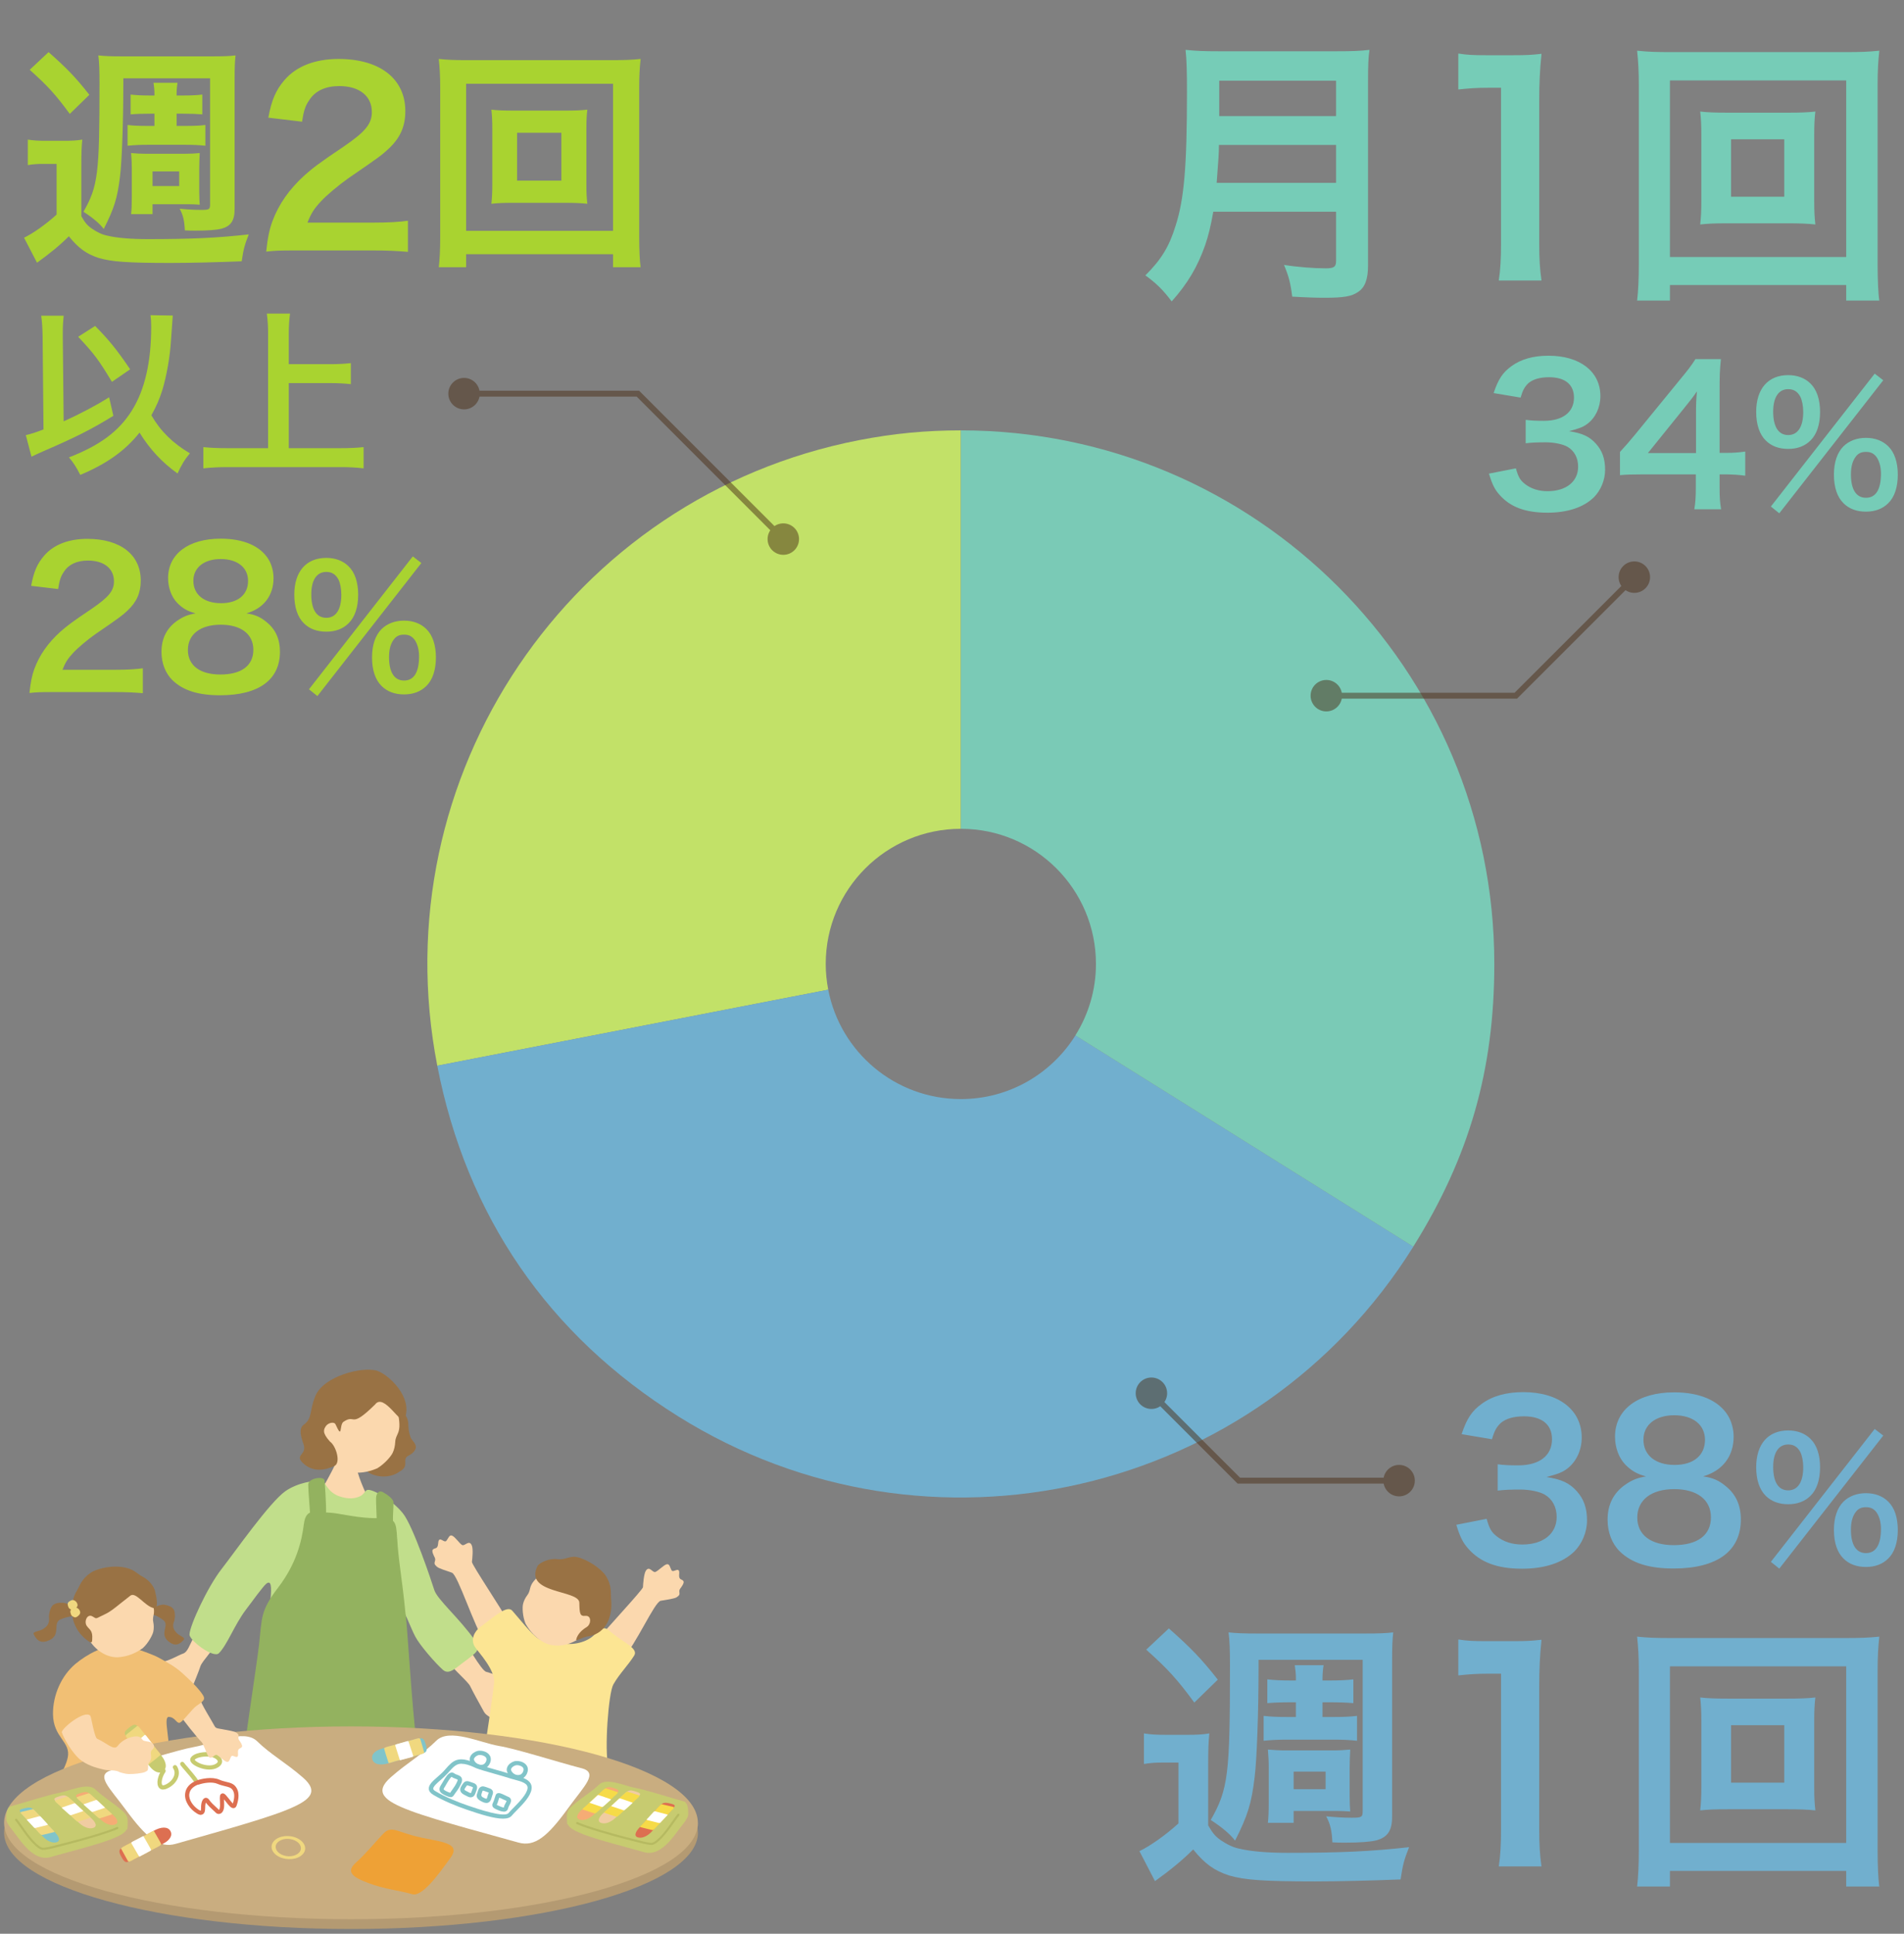 <svg width="323" height="328" viewBox="0 0 323 328" fill="none" xmlns="http://www.w3.org/2000/svg">
    <rect x="0" y="0" width="323" height="328" fill="#808080" stroke="none"/>
    <g clip-path="url(#clip0_14389_149526)">
        <path d="M140.079 163.5C140.079 150.844 150.344 140.579 163 140.579V73C156.997 73 151.622 73.521 145.738 74.657C96.688 84.2 64.639 131.699 74.181 180.762L140.505 167.869C140.233 166.448 140.079 164.992 140.079 163.5Z" fill="#C2E168"/>
        <path d="M162.998 186.421C151.834 186.421 142.54 178.441 140.504 167.869L74.18 180.762C79.14 206.276 93.016 226.462 115.061 240.243C157.446 266.727 213.28 253.834 239.765 211.449L182.439 175.623C178.39 182.1 171.215 186.421 163.01 186.421H162.998Z" fill="#71AFCE"/>
        <path d="M163.012 73V140.579C175.668 140.579 185.921 150.844 185.921 163.5C185.921 167.963 184.63 172.107 182.428 175.623L239.754 211.449C249.285 196.188 253.5 181.484 253.5 163.5C253.5 113.514 212.986 73 163.012 73Z" fill="#7ACAB6"/>
    </g>
    <path d="M226.656 35.912H205.824C205.392 38.36 205.008 39.944 204.432 41.624C203.136 45.272 201.504 48.056 198.768 51.128C197.376 49.256 196.176 48.056 194.304 46.712C196.992 44.024 198.336 41.864 199.44 38.264C200.88 33.8 201.36 28.184 201.36 15.704C201.36 12.248 201.312 10.136 201.12 8.456C202.992 8.648 204.288 8.696 206.736 8.696H226.752C229.392 8.696 230.688 8.648 232.32 8.456C232.128 9.752 232.08 11.048 232.08 13.88V44.984C232.08 47.384 231.552 48.776 230.352 49.544C229.296 50.264 227.952 50.504 224.784 50.504C223.248 50.504 221.664 50.456 219.216 50.312C218.928 48.008 218.64 46.904 217.824 44.936C220.272 45.32 222.912 45.512 224.88 45.512C226.32 45.512 226.656 45.272 226.656 44.216V35.912ZM206.4 31.016H226.656V24.584H206.784C206.784 26.072 206.688 27.128 206.4 31.016ZM206.832 19.688H226.656V13.688H206.832V19.688ZM261.504 47.576H254.256C254.544 45.704 254.64 43.832 254.64 41.336V14.888H252.336C250.56 14.888 249.168 14.984 247.392 15.176V9.08C248.88 9.32 249.936 9.368 252.192 9.368H256.608C259.056 9.368 259.776 9.32 261.504 9.128C261.216 11.96 261.12 14.168 261.12 17.048V41.336C261.12 43.88 261.216 45.608 261.504 47.576ZM293.084 19.112H303.308C305.42 19.112 306.716 19.064 307.964 18.92C307.82 20.072 307.772 21.272 307.772 22.76V34.232C307.772 35.768 307.82 36.824 307.964 38.072C306.572 37.928 305.324 37.88 303.308 37.88H293.084C290.684 37.88 289.868 37.928 288.428 38.072C288.572 36.776 288.62 35.672 288.62 34.232V22.76C288.62 21.368 288.572 20.168 288.428 18.92C289.628 19.064 290.972 19.112 293.084 19.112ZM293.66 23.624V33.368H302.684V23.624H293.66ZM318.812 50.984H313.196V48.344H283.292V50.984H277.724C277.916 49.448 278.012 47.384 278.012 44.744V14.36C278.012 12.104 277.916 10.376 277.724 8.6C279.5 8.792 280.988 8.84 283.34 8.84H313.1C315.5 8.84 316.988 8.792 318.812 8.6C318.62 10.376 318.524 11.96 318.524 14.36V44.792C318.524 47.384 318.62 49.784 318.812 50.984ZM283.292 13.64V43.592H313.196V13.64H283.292Z" fill="#76CCB7"/>
    <path d="M252.582 80.336L257.158 79.44C257.574 80.912 257.862 81.424 258.662 82.064C259.718 82.896 260.998 83.312 262.534 83.312C265.702 83.312 267.718 81.68 267.718 79.152C267.718 77.68 267.078 76.464 265.926 75.792C265.158 75.344 263.654 75.024 262.246 75.024C260.838 75.024 259.91 75.056 258.822 75.184V71.216C259.846 71.344 260.55 71.376 261.926 71.376C265.126 71.376 267.014 69.904 267.014 67.44C267.014 65.232 265.51 63.984 262.79 63.984C261.222 63.984 260.07 64.336 259.302 64.976C258.662 65.584 258.342 66.128 257.958 67.44L253.382 66.672C254.182 64.304 254.918 63.184 256.422 62.096C258.054 60.912 260.134 60.336 262.694 60.336C268.038 60.336 271.494 63.024 271.494 67.184C271.494 69.104 270.662 70.864 269.286 71.888C268.582 72.432 267.878 72.688 266.182 73.136C268.454 73.488 269.638 74.032 270.758 75.28C271.814 76.464 272.294 77.808 272.294 79.696C272.294 81.424 271.558 83.184 270.374 84.368C268.614 86.064 265.926 86.96 262.502 86.96C258.758 86.96 256.198 86 254.374 83.92C253.574 83.024 253.158 82.192 252.582 80.336ZM296.067 76.592V80.688C294.883 80.528 294.211 80.496 292.867 80.464H291.715V82.736C291.715 84.368 291.779 85.2 291.971 86.384H287.427C287.619 85.264 287.683 84.272 287.683 82.672V80.464H278.819C276.931 80.464 275.907 80.496 274.819 80.592V76.656C275.907 75.472 276.259 75.056 277.379 73.712L284.963 64.432C286.371 62.736 286.883 62.064 287.619 60.912H291.939C291.747 62.768 291.715 63.888 291.715 66.32V76.816H292.835C294.115 76.816 294.883 76.752 296.067 76.592ZM287.715 76.848V70.224C287.715 68.72 287.747 67.696 287.875 66.384C287.235 67.312 286.851 67.824 285.699 69.232L279.555 76.848H287.715ZM300.416 85.916L318.028 63.376L319.484 64.496L301.844 87.064L300.416 85.916ZM316.544 86.784C314.976 86.784 313.688 86.308 312.736 85.356C311.672 84.32 311.112 82.64 311.112 80.512C311.112 78.412 311.672 76.76 312.736 75.696C313.688 74.772 315.004 74.268 316.544 74.268C318.084 74.268 319.4 74.772 320.324 75.696C321.388 76.732 321.948 78.412 321.948 80.512C321.948 82.64 321.388 84.32 320.324 85.356C319.372 86.308 318.084 86.784 316.544 86.784ZM316.544 76.648C315.732 76.648 315.2 76.9 314.752 77.544C314.248 78.244 313.996 79.196 313.996 80.456C313.996 83.032 314.892 84.432 316.544 84.432C318.224 84.432 319.092 83.032 319.092 80.316C319.092 79.196 318.812 78.188 318.336 77.516C317.86 76.9 317.356 76.648 316.544 76.648ZM303.356 76.144C301.788 76.144 300.5 75.668 299.548 74.716C298.484 73.68 297.924 71.972 297.924 69.872C297.924 65.952 299.94 63.628 303.356 63.628C304.896 63.628 306.212 64.132 307.136 65.056C308.2 66.092 308.76 67.772 308.76 69.872C308.76 72 308.2 73.68 307.136 74.716C306.184 75.668 304.896 76.144 303.356 76.144ZM303.356 66.008C301.732 66.008 300.808 67.38 300.808 69.816C300.808 72.392 301.704 73.792 303.356 73.792C304.98 73.792 305.904 72.392 305.904 69.872C305.904 68.864 305.708 67.856 305.4 67.268C304.924 66.4 304.28 66.008 303.356 66.008Z" fill="#76CCB7"/>
    <path d="M219.84 291.232V288.736H219.024C217.392 288.736 216.096 288.784 214.992 288.88V284.848C216.192 284.992 217.488 285.04 219.024 285.04H219.84V284.608C219.84 283.888 219.744 283.024 219.648 282.448H224.544C224.448 282.832 224.352 283.984 224.352 284.656V285.04H225.6C227.136 285.04 228.432 284.992 229.584 284.848V288.88C228.48 288.784 227.232 288.736 225.6 288.736H224.352V291.232H226.176C228 291.232 229.056 291.184 230.208 291.04V295.264C228.864 295.12 227.76 295.072 226.176 295.072H218.448C216.96 295.072 215.76 295.12 214.368 295.264V291.04C215.52 291.184 216.624 291.232 218.448 291.232H219.84ZM231.168 281.536H213.504C213.504 282.208 213.504 282.64 213.504 283.024C213.504 290.32 213.216 298.528 212.832 301.504C212.304 305.872 211.68 307.936 209.52 312.208C208.8 311.2 207.216 309.856 205.392 308.704C208.368 303.472 208.656 300.976 208.656 282.592C208.656 279.904 208.608 278.272 208.416 276.88C209.856 277.024 210.768 277.072 213.504 277.072H231.36C234.24 277.072 235.008 277.024 236.352 276.88C236.208 278.176 236.16 279.136 236.16 281.968V308.128C236.16 310.528 235.392 311.632 233.472 312.16C232.464 312.4 230.784 312.544 228.192 312.544C227.52 312.544 227.088 312.544 226.032 312.496C225.936 310.528 225.696 309.424 224.976 308.08C226.416 308.224 227.856 308.32 229.296 308.32C231.024 308.32 231.168 308.224 231.168 307.12V281.536ZM219.456 309.184H215.088C215.184 308.272 215.232 307.36 215.232 305.632V299.872C215.232 298.72 215.184 297.808 215.088 296.752C216.192 296.848 217.008 296.896 218.064 296.896H226.08C227.232 296.896 228.096 296.848 229.056 296.752C229.008 297.952 228.96 298.624 228.96 299.776V304.72C228.96 305.92 229.008 306.544 229.056 307.264C228.432 307.216 227.664 307.168 226.848 307.168H219.456V309.184ZM219.456 300.496V303.472H224.88V300.496H219.456ZM194.448 279.808L198.288 276.208C201.936 279.424 203.808 281.344 206.592 284.896L202.608 288.784C199.68 284.8 198.096 283.072 194.448 279.808ZM194.064 299.2V294.016C195.312 294.208 196.08 294.256 197.904 294.256H201.504C202.944 294.256 204.048 294.208 205.152 294.016C205.008 295.504 204.96 296.656 204.96 299.248V309.616C205.68 310.864 206.112 311.44 207.072 312.112C208.128 312.832 209.184 313.36 210.192 313.552C212.16 314.032 214.992 314.272 218.448 314.272C227.328 314.272 232.608 314.032 239.04 313.312C238.176 315.52 237.984 316.24 237.6 318.784C232.896 318.976 227.04 319.12 223.104 319.12C214.368 319.12 211.152 318.88 208.512 318.112C206.016 317.296 204.384 316.144 202.416 313.696C200.544 315.568 198.528 317.2 195.936 319.072L193.296 313.984C195.024 313.168 197.712 311.296 199.92 309.28V298.96H197.328C195.984 298.96 195.264 299.008 194.064 299.2ZM261.504 316.576H254.256C254.544 314.704 254.64 312.832 254.64 310.336V283.888H252.336C250.56 283.888 249.168 283.984 247.392 284.176V278.08C248.88 278.32 249.936 278.368 252.192 278.368H256.608C259.056 278.368 259.776 278.32 261.504 278.128C261.216 280.96 261.12 283.168 261.12 286.048V310.336C261.12 312.88 261.216 314.608 261.504 316.576ZM293.084 288.112H303.308C305.42 288.112 306.716 288.064 307.964 287.92C307.82 289.072 307.772 290.272 307.772 291.76V303.232C307.772 304.768 307.82 305.824 307.964 307.072C306.572 306.928 305.324 306.88 303.308 306.88H293.084C290.684 306.88 289.868 306.928 288.428 307.072C288.572 305.776 288.62 304.672 288.62 303.232V291.76C288.62 290.368 288.572 289.168 288.428 287.92C289.628 288.064 290.972 288.112 293.084 288.112ZM293.66 292.624V302.368H302.684V292.624H293.66ZM318.812 319.984H313.196V317.344H283.292V319.984H277.724C277.916 318.448 278.012 316.384 278.012 313.744V283.36C278.012 281.104 277.916 279.376 277.724 277.6C279.5 277.792 280.988 277.84 283.34 277.84H313.1C315.5 277.84 316.988 277.792 318.812 277.6C318.62 279.376 318.524 280.96 318.524 283.36V313.792C318.524 316.384 318.62 318.784 318.812 319.984ZM283.292 282.64V312.592H313.196V282.64H283.292Z" fill="#71AFCE"/>
    <path d="M247.05 258.628L252.198 257.62C252.666 259.276 252.99 259.852 253.89 260.572C255.078 261.508 256.518 261.976 258.246 261.976C261.81 261.976 264.078 260.14 264.078 257.296C264.078 255.64 263.358 254.272 262.062 253.516C261.198 253.012 259.506 252.652 257.922 252.652C256.338 252.652 255.294 252.688 254.07 252.832V248.368C255.222 248.512 256.014 248.548 257.562 248.548C261.162 248.548 263.286 246.892 263.286 244.12C263.286 241.636 261.594 240.232 258.534 240.232C256.77 240.232 255.474 240.628 254.61 241.348C253.89 242.032 253.53 242.644 253.098 244.12L247.95 243.256C248.85 240.592 249.678 239.332 251.37 238.108C253.206 236.776 255.546 236.128 258.426 236.128C264.438 236.128 268.326 239.152 268.326 243.832C268.326 245.992 267.39 247.972 265.842 249.124C265.05 249.736 264.258 250.024 262.35 250.528C264.906 250.924 266.238 251.536 267.498 252.94C268.686 254.272 269.226 255.784 269.226 257.908C269.226 259.852 268.398 261.832 267.066 263.164C265.086 265.072 262.062 266.08 258.21 266.08C253.998 266.08 251.118 265 249.066 262.66C248.166 261.652 247.698 260.716 247.05 258.628ZM279.231 250.42C277.719 250.024 276.783 249.484 275.739 248.44C274.623 247.288 273.975 245.524 273.975 243.688C273.975 239.08 277.863 236.164 284.019 236.164C288.375 236.164 291.579 237.568 293.127 240.088C293.739 241.096 294.099 242.392 294.099 243.688C294.099 247.036 292.191 249.484 288.915 250.42C290.535 250.636 291.615 251.104 292.803 252.112C294.495 253.48 295.323 255.352 295.323 257.728C295.323 263.092 291.291 266.044 283.911 266.044C279.735 266.044 276.855 265.144 274.803 263.164C273.471 261.868 272.715 259.924 272.715 257.764C272.715 255.244 273.687 253.264 275.667 251.86C276.855 251.032 277.755 250.672 279.231 250.42ZM284.019 240.052C280.851 240.052 278.799 241.672 278.799 244.192C278.799 246.82 280.815 248.476 284.091 248.476C287.295 248.476 289.239 246.856 289.239 244.228C289.239 241.672 287.223 240.052 284.019 240.052ZM283.947 262.084C287.979 262.084 290.247 260.392 290.247 257.368C290.247 254.38 287.907 252.58 284.019 252.58C280.131 252.58 277.755 254.416 277.755 257.404C277.755 260.356 280.059 262.084 283.947 262.084ZM300.416 264.916L318.028 242.376L319.484 243.496L301.844 266.064L300.416 264.916ZM316.544 265.784C314.976 265.784 313.688 265.308 312.736 264.356C311.672 263.32 311.112 261.64 311.112 259.512C311.112 257.412 311.672 255.76 312.736 254.696C313.688 253.772 315.004 253.268 316.544 253.268C318.084 253.268 319.4 253.772 320.324 254.696C321.388 255.732 321.948 257.412 321.948 259.512C321.948 261.64 321.388 263.32 320.324 264.356C319.372 265.308 318.084 265.784 316.544 265.784ZM316.544 255.648C315.732 255.648 315.2 255.9 314.752 256.544C314.248 257.244 313.996 258.196 313.996 259.456C313.996 262.032 314.892 263.432 316.544 263.432C318.224 263.432 319.092 262.032 319.092 259.316C319.092 258.196 318.812 257.188 318.336 256.516C317.86 255.9 317.356 255.648 316.544 255.648ZM303.356 255.144C301.788 255.144 300.5 254.668 299.548 253.716C298.484 252.68 297.924 250.972 297.924 248.872C297.924 244.952 299.94 242.628 303.356 242.628C304.896 242.628 306.212 243.132 307.136 244.056C308.2 245.092 308.76 246.772 308.76 248.872C308.76 251 308.2 252.68 307.136 253.716C306.184 254.668 304.896 255.144 303.356 255.144ZM303.356 245.008C301.732 245.008 300.808 246.38 300.808 248.816C300.808 251.392 301.704 252.792 303.356 252.792C304.98 252.792 305.904 251.392 305.904 248.872C305.904 247.864 305.708 246.856 305.4 246.268C304.924 245.4 304.28 245.008 303.356 245.008Z" fill="#71AFCE"/>
    <path d="M26.2 21.36V19.28H25.52C24.16 19.28 23.08 19.32 22.16 19.4V16.04C23.16 16.16 24.24 16.2 25.52 16.2H26.2V15.84C26.2 15.24 26.12 14.52 26.04 14.04H30.12C30.04 14.36 29.96 15.32 29.96 15.88V16.2H31C32.28 16.2 33.36 16.16 34.32 16.04V19.4C33.4 19.32 32.36 19.28 31 19.28H29.96V21.36H31.48C33 21.36 33.88 21.32 34.84 21.2V24.72C33.72 24.6 32.8 24.56 31.48 24.56H25.04C23.8 24.56 22.8 24.6 21.64 24.72V21.2C22.6 21.32 23.52 21.36 25.04 21.36H26.2ZM35.64 13.28H20.92C20.92 13.84 20.92 14.2 20.92 14.52C20.92 20.6 20.68 27.44 20.36 29.92C19.92 33.56 19.4 35.28 17.6 38.84C17 38 15.68 36.88 14.16 35.92C16.64 31.56 16.88 29.48 16.88 14.16C16.88 11.92 16.84 10.56 16.68 9.4C17.88 9.52 18.64 9.56 20.92 9.56H35.8C38.2 9.56 38.84 9.52 39.96 9.4C39.84 10.48 39.8 11.28 39.8 13.64V35.44C39.8 37.44 39.16 38.36 37.56 38.8C36.72 39 35.32 39.12 33.16 39.12C32.6 39.12 32.24 39.12 31.36 39.08C31.28 37.44 31.08 36.52 30.48 35.4C31.68 35.52 32.88 35.6 34.08 35.6C35.52 35.6 35.64 35.52 35.64 34.6V13.28ZM25.88 36.32H22.24C22.32 35.56 22.36 34.8 22.36 33.36V28.56C22.36 27.6 22.32 26.84 22.24 25.96C23.16 26.04 23.84 26.08 24.72 26.08H31.4C32.36 26.08 33.08 26.04 33.88 25.96C33.84 26.96 33.8 27.52 33.8 28.48V32.6C33.8 33.6 33.84 34.12 33.88 34.72C33.36 34.68 32.72 34.64 32.04 34.64H25.88V36.32ZM25.88 29.08V31.56H30.4V29.08H25.88ZM5.04 11.84L8.24 8.84C11.28 11.52 12.84 13.12 15.16 16.08L11.84 19.32C9.4 16 8.08 14.56 5.04 11.84ZM4.72 28V23.68C5.76 23.84 6.4 23.88 7.92 23.88H10.92C12.12 23.88 13.04 23.84 13.96 23.68C13.84 24.92 13.8 25.88 13.8 28.04V36.68C14.4 37.72 14.76 38.2 15.56 38.76C16.44 39.36 17.32 39.8 18.16 39.96C19.8 40.36 22.16 40.56 25.04 40.56C32.44 40.56 36.84 40.36 42.2 39.76C41.48 41.6 41.32 42.2 41 44.32C37.08 44.48 32.2 44.6 28.92 44.6C21.64 44.6 18.96 44.4 16.76 43.76C14.68 43.08 13.32 42.12 11.68 40.08C10.12 41.64 8.44 43 6.28 44.56L4.08 40.32C5.52 39.64 7.76 38.08 9.6 36.4V27.8H7.44C6.32 27.8 5.72 27.84 4.72 28ZM63.16 42.48H50.32C47.2 42.48 46.56 42.52 45.16 42.68C45.4 40.4 45.68 39 46.2 37.56C47.28 34.64 49.08 32.08 51.68 29.72C53.08 28.48 54.28 27.56 58.28 24.88C61.96 22.36 63.08 21.04 63.08 19C63.08 16.28 60.96 14.6 57.56 14.6C55.24 14.6 53.48 15.4 52.48 16.96C51.8 17.92 51.52 18.8 51.24 20.64L45.52 19.96C46.08 16.92 46.8 15.28 48.28 13.56C50.28 11.24 53.44 10 57.44 10C64.44 10 68.76 13.36 68.76 18.84C68.76 21.48 67.88 23.4 65.92 25.24C64.8 26.28 64.4 26.6 59.2 30.16C57.44 31.4 55.44 33.08 54.44 34.16C53.24 35.44 52.76 36.24 52.16 37.76H63.36C65.88 37.76 67.88 37.64 69.2 37.44V42.72C67.32 42.56 65.72 42.48 63.16 42.48ZM87.237 18.76H95.757C97.517 18.76 98.597 18.72 99.637 18.6C99.517 19.56 99.477 20.56 99.477 21.8V31.36C99.477 32.64 99.517 33.52 99.637 34.56C98.477 34.44 97.437 34.4 95.757 34.4H87.237C85.237 34.4 84.557 34.44 83.357 34.56C83.477 33.48 83.517 32.56 83.517 31.36V21.8C83.517 20.64 83.477 19.64 83.357 18.6C84.357 18.72 85.477 18.76 87.237 18.76ZM87.717 22.52V30.64H95.237V22.52H87.717ZM108.677 45.32H103.997V43.12H79.077V45.32H74.437C74.597 44.04 74.677 42.32 74.677 40.12V14.8C74.677 12.92 74.597 11.48 74.437 10C75.917 10.16 77.157 10.2 79.117 10.2H103.917C105.917 10.2 107.157 10.16 108.677 10C108.517 11.48 108.437 12.8 108.437 14.8V40.16C108.437 42.32 108.517 44.32 108.677 45.32ZM79.077 14.2V39.16H103.997V14.2H79.077ZM25.53 53.46L29.31 53.52C29.28 53.85 29.28 53.85 29.01 57.69C28.86 60.39 28.26 63.75 27.57 66.06C27.09 67.62 26.52 68.94 25.68 70.44C27.21 73.11 29.31 75.18 32.22 76.89C31.35 77.91 30.75 78.9 30.12 80.31C27.48 78.42 25.44 76.23 23.67 73.38C21.24 76.44 18.12 78.66 13.62 80.55C12.93 79.2 12.42 78.42 11.7 77.58C16.98 75.54 20.22 73.11 22.41 69.57C24.57 66.09 25.65 61.38 25.65 55.44C25.65 54.48 25.62 54.15 25.53 53.46ZM7.38 72.84L7.23 57.12C7.2 55.53 7.14 54.63 6.99 53.55H10.8C10.71 54.39 10.65 55.29 10.65 56.49V57.15L10.8 71.46C13.56 70.23 16.5 68.67 18.51 67.38L19.23 70.53C15.51 72.81 12.99 74.1 7.44 76.5C6.3 77.01 6.09 77.1 5.34 77.46L4.38 73.8C5.43 73.56 5.94 73.38 7.38 72.84ZM13.26 57.12L16.14 55.29C18.51 57.69 19.86 59.37 22.08 62.64L18.99 64.77C16.71 60.99 15.99 60.03 13.26 57.12ZM48.99 64.98V76.02H57.63C59.22 76.02 60.57 75.96 61.68 75.84V79.44C60.42 79.29 59.19 79.23 57.69 79.23H38.64C37.23 79.23 35.85 79.29 34.5 79.44V75.84C35.67 75.96 36.93 76.02 38.64 76.02H45.48V56.64C45.48 55.32 45.42 54.42 45.27 53.19H49.2C49.05 54.3 48.99 55.29 48.99 56.64V61.77H56.04C57.36 61.77 58.44 61.71 59.52 61.59V65.16C58.44 65.04 57.3 64.98 56.04 64.98H48.99Z" fill="#A9D330"/>
    <path d="M19.398 117.384H9.126C6.63 117.384 6.118 117.416 4.998 117.544C5.19 115.72 5.414 114.6 5.83 113.448C6.694 111.112 8.134 109.064 10.213 107.176C11.334 106.184 12.293 105.448 15.493 103.304C18.438 101.288 19.334 100.232 19.334 98.6C19.334 96.424 17.637 95.08 14.918 95.08C13.062 95.08 11.653 95.72 10.854 96.968C10.309 97.736 10.085 98.44 9.862 99.912L5.286 99.368C5.734 96.936 6.31 95.624 7.494 94.248C9.094 92.392 11.621 91.4 14.822 91.4C20.422 91.4 23.878 94.088 23.878 98.472C23.878 100.584 23.174 102.12 21.605 103.592C20.709 104.424 20.39 104.68 16.23 107.528C14.822 108.52 13.222 109.864 12.421 110.728C11.461 111.752 11.078 112.392 10.598 113.608H19.558C21.573 113.608 23.174 113.512 24.23 113.352V117.576C22.726 117.448 21.445 117.384 19.398 117.384ZM33.187 104.04C31.843 103.688 31.011 103.208 30.083 102.28C29.091 101.256 28.515 99.688 28.515 98.056C28.515 93.96 31.971 91.368 37.443 91.368C41.315 91.368 44.163 92.616 45.539 94.856C46.083 95.752 46.403 96.904 46.403 98.056C46.403 101.032 44.707 103.208 41.795 104.04C43.235 104.232 44.195 104.648 45.251 105.544C46.755 106.76 47.491 108.424 47.491 110.536C47.491 115.304 43.907 117.928 37.347 117.928C33.635 117.928 31.075 117.128 29.251 115.368C28.067 114.216 27.395 112.488 27.395 110.568C27.395 108.328 28.259 106.568 30.019 105.32C31.075 104.584 31.875 104.264 33.187 104.04ZM37.443 94.824C34.627 94.824 32.803 96.264 32.803 98.504C32.803 100.84 34.595 102.312 37.507 102.312C40.355 102.312 42.083 100.872 42.083 98.536C42.083 96.264 40.291 94.824 37.443 94.824ZM37.379 114.408C40.963 114.408 42.979 112.904 42.979 110.216C42.979 107.56 40.899 105.96 37.443 105.96C33.987 105.96 31.875 107.592 31.875 110.248C31.875 112.872 33.923 114.408 37.379 114.408ZM52.416 116.916L70.028 94.376L71.484 95.496L53.844 118.064L52.416 116.916ZM68.544 117.784C66.976 117.784 65.688 117.308 64.736 116.356C63.672 115.32 63.112 113.64 63.112 111.512C63.112 109.412 63.672 107.76 64.736 106.696C65.688 105.772 67.004 105.268 68.544 105.268C70.084 105.268 71.4 105.772 72.324 106.696C73.388 107.732 73.948 109.412 73.948 111.512C73.948 113.64 73.388 115.32 72.324 116.356C71.372 117.308 70.084 117.784 68.544 117.784ZM68.544 107.648C67.732 107.648 67.2 107.9 66.752 108.544C66.248 109.244 65.996 110.196 65.996 111.456C65.996 114.032 66.892 115.432 68.544 115.432C70.224 115.432 71.092 114.032 71.092 111.316C71.092 110.196 70.812 109.188 70.336 108.516C69.86 107.9 69.356 107.648 68.544 107.648ZM55.356 107.144C53.788 107.144 52.5 106.668 51.548 105.716C50.484 104.68 49.924 102.972 49.924 100.872C49.924 96.952 51.94 94.628 55.356 94.628C56.896 94.628 58.212 95.132 59.136 96.056C60.2 97.092 60.76 98.772 60.76 100.872C60.76 103 60.2 104.68 59.136 105.716C58.184 106.668 56.896 107.144 55.356 107.144ZM55.356 97.008C53.732 97.008 52.808 98.38 52.808 100.816C52.808 103.392 53.704 104.792 55.356 104.792C56.98 104.792 57.904 103.392 57.904 100.872C57.904 99.864 57.708 98.856 57.4 98.268C56.924 97.4 56.28 97.008 55.356 97.008Z" fill="#A9D330"/>
    <path opacity="0.5" d="M227.668 118C227.668 116.527 226.474 115.333 225.002 115.333C223.529 115.333 222.335 116.527 222.335 118C222.335 119.473 223.529 120.667 225.002 120.667C226.474 120.667 227.668 119.473 227.668 118ZM257.148 118L257.148 118.5L257.355 118.5L257.501 118.354L257.148 118ZM279.921 97.894C279.921 96.421 278.727 95.227 277.254 95.227C275.781 95.227 274.587 96.421 274.587 97.894C274.587 99.367 275.781 100.56 277.254 100.56C278.727 100.56 279.921 99.367 279.921 97.894ZM225.002 118L225.002 118.5L257.148 118.5L257.148 118L257.148 117.5L225.002 117.5L225.002 118ZM257.148 118L257.501 118.354L277.607 98.247L277.254 97.894L276.9 97.54L256.794 117.646L257.148 118Z" fill="#4B2F16"/>
    <path opacity="0.5" d="M81.39 66.77C81.39 68.243 80.197 69.437 78.724 69.437C77.251 69.437 76.057 68.243 76.057 66.77C76.057 65.297 77.251 64.103 78.724 64.103C80.197 64.103 81.39 65.297 81.39 66.77ZM108.214 66.77L108.214 66.27L108.421 66.27L108.567 66.416L108.214 66.77ZM135.549 91.44C135.549 92.913 134.356 94.107 132.883 94.107C131.41 94.107 130.216 92.913 130.216 91.44C130.216 89.967 131.41 88.773 132.883 88.773C134.356 88.773 135.549 89.967 135.549 91.44ZM78.724 66.77L78.724 66.27L108.214 66.27L108.214 66.77L108.214 67.27L78.724 67.27L78.724 66.77ZM108.214 66.77L108.567 66.416L133.236 91.087L132.883 91.44L132.529 91.794L107.86 67.124L108.214 66.77Z" fill="#4B2F16"/>
    <path opacity="0.5" d="M240.014 251.141C240.014 252.614 238.82 253.808 237.348 253.808C235.875 253.808 234.681 252.614 234.681 251.141C234.681 249.668 235.875 248.475 237.348 248.475C238.82 248.475 240.014 249.668 240.014 251.141ZM210.154 251.141V251.641H209.947L209.801 251.495L210.154 251.141ZM197.996 236.316C197.996 237.789 196.802 238.983 195.329 238.983C193.856 238.983 192.662 237.789 192.662 236.316C192.662 234.843 193.856 233.649 195.329 233.649C196.802 233.649 197.996 234.843 197.996 236.316ZM237.348 251.141V251.641H210.154V251.141V250.641H237.348V251.141ZM210.154 251.141L209.801 251.495L194.975 236.669L195.329 236.316L195.682 235.962L210.508 250.788L210.154 251.141Z" fill="#4B2F16"/>
    <path d="M77.913 277.023C78.936 278.456 81.665 283.413 82.493 283.574C83.305 283.751 85.059 284.604 86.505 284.572C87.707 284.282 88.064 284.684 87.691 285.28C87.317 285.875 86.781 286.02 85.774 286.149C84.767 286.278 85.4 286.841 85.888 287.115C86.375 287.388 87.041 287.791 87.918 288.611C88.811 289.416 88.6 289.561 87.869 290.092C87.447 290.398 88.097 291.364 86.391 291.315C85.368 291.299 85.839 292.635 85.059 292.265C83.305 291.412 82.428 290.945 82.12 290.382C81.356 289.014 80.17 286.857 79.781 286.036C79.407 285.215 77.036 283.332 75.558 281.304C74.08 279.26 76.889 275.591 77.913 277.039V277.023Z" fill="#FBD8AE"/>
    <path d="M32.937 277.583C32.092 279.129 31.848 280.207 31.052 280.48C30.256 280.738 28.632 281.8 27.17 281.929C25.952 281.784 25.644 282.219 26.082 282.766C26.521 283.329 27.073 283.394 28.08 283.41C29.087 283.41 28.535 284.053 28.08 284.375C27.625 284.697 27.024 285.18 26.228 286.097C25.433 286.999 25.676 287.111 26.456 287.562C26.911 287.82 26.375 288.85 28.064 288.608C29.071 288.463 28.762 289.864 29.493 289.397C31.15 288.335 31.962 287.787 32.206 287.192C32.806 285.743 33.732 283.474 34.008 282.605C34.285 281.752 36.412 279.611 37.647 277.406C38.881 275.218 33.749 276.038 32.92 277.583H32.937Z" fill="#FBD8AE"/>
    <path d="M67.73 249.631C66.201 250.78 63.712 250.627 62.387 249.659C59.572 247.59 63.891 246.318 64.635 245.057C65.178 244.136 65.718 242.317 66.301 241.705C66.884 241.093 67.263 237.103 69.019 240.461C69.48 241.343 69.042 242.18 69.669 243.837C69.863 244.352 70.865 245.003 70.448 245.848C69.948 246.867 69.007 246.784 68.802 247.414C68.596 248.045 69.203 248.881 67.73 249.631Z" fill="#997244"/>
    <path d="M61.881 233.707C66.153 234.656 67.42 239.163 67.598 240.128C68.15 243.299 67.111 243.106 67.046 244.603C67.013 245.247 66.867 245.906 66.608 246.438C66.331 247.017 65.259 248.288 64.009 249.045C62.482 249.705 60.907 249.962 59.315 249.689C57.723 249.415 55.985 248.079 55.108 245.778C53.256 240.981 58.145 232.854 61.897 233.707H61.881Z" fill="#FBD8AE"/>
    <path d="M56.915 248.231C56.672 249.035 53.293 255.103 52.871 255.28C54.203 257.228 60.57 256.89 62.974 255.071C62.795 254.846 61.333 251.981 60.7 249.792C60.57 249.341 59.839 247.152 59.79 246.814C59.595 246.814 57.598 246.492 57.451 246.476C57.435 246.702 57.094 247.651 56.915 248.231Z" fill="#FBD8AE"/>
    <path d="M44.586 289.945C45.057 292.536 55.794 292.713 59.919 291.908C64.353 291.039 69.08 291.329 68.901 288.625C68.755 286.259 68.609 281.205 68.349 279.837C67.829 277.037 67.033 273.11 67.748 272.707C68.397 272.353 69.551 275.91 70.444 277.584C71.24 279.097 73.904 282.155 75.154 283.249C76.275 284.215 77.493 282.702 79.296 281.463C80.612 280.352 81.765 279.934 80.514 278.163C77.899 274.446 74.196 271.323 73.676 269.698C73.303 268.507 70.103 258.834 68.332 256.661C66.562 254.488 63.72 252.831 62.534 252.702C61.917 252.637 61.917 253.394 61.056 253.796C60.26 254.166 59.172 254.36 57.515 253.78C55.647 253.136 55.014 251.285 54.884 251.269C53.406 250.947 50.401 251.543 48.436 252.911C45.739 254.794 39.811 263.292 37.57 266.157C35.231 269.15 32.21 275.653 32.145 277.23C32.112 278.228 36.205 281.334 37.131 280.417C38.528 279.033 39.73 275.701 41.646 273.126C42.962 271.355 44.619 269.118 45.106 268.684C46.974 267.026 45.301 274.108 45.203 277.97C45.139 280.803 44.164 287.466 44.602 289.945H44.586Z" fill="#C1DE8B"/>
    <path d="M67.386 260.989C67.565 264.562 68.247 267.974 68.766 273.462C69.091 275.377 69.855 289.476 70.699 295.866C70.683 300.372 72.372 310.898 72.665 314.359C72.957 317.803 72.226 319.621 66.476 319.686C60.727 319.766 42.308 319.557 37.386 317.529C34.674 316.419 40.148 308.178 40.765 301.982C41.187 297.636 43.575 282.234 43.948 278.934C44.468 274.363 44.127 273.269 47.197 269.261C50.267 265.254 51.192 261.423 51.55 258.51C51.907 255.613 53.677 256.514 55.935 256.579C57.543 256.627 60.824 257.641 64.722 257.496C66.98 257.609 67.224 257.979 67.37 260.957L67.386 260.989Z" fill="#93B25F"/>
    <path d="M65.033 253.119C64.091 252.652 63.831 253.505 63.798 254.101C63.766 254.696 63.896 256.74 63.912 257.883C63.928 259.01 64.383 258.962 65.374 259.026C66.364 259.074 66.673 259.09 66.657 258.189C66.641 256.596 66.754 256.016 66.754 254.825C66.754 254.262 65.633 253.441 65.033 253.151V253.119Z" fill="#93B25F"/>
    <path d="M55.294 256.921C55.229 258.659 54.596 258.45 54.059 258.482C53.052 258.547 52.728 258.82 52.663 257.549C52.598 256.293 52.289 252.93 52.289 251.803C52.289 250.676 55.066 250.306 55.066 251.159C55.066 251.352 55.375 254.893 55.31 256.905L55.294 256.921Z" fill="#93B25F"/>
    <path d="M63.606 238.257C65.137 236.088 68.103 242.026 68.653 240.639C70.109 236.939 65.842 233.138 64.044 232.534C61.542 231.684 54.864 233.419 53.493 236.797C52.402 239.488 53.062 240.524 51.518 241.666C50.633 242.319 51.055 243.699 51.494 244.97C52.121 246.792 49.965 246.704 51.324 248.086C53.012 249.809 55.196 249.371 56.717 248.661C57.889 248.112 56.994 245.217 55.983 244.522C54.59 242.991 54.921 242.444 55.279 241.897C55.637 241.349 56.681 241.062 56.929 241.611C58.163 244.333 57.504 241.667 58.285 241.151C60.41 239.737 59.291 242.492 63.602 238.251L63.606 238.257Z" fill="#997244"/>
    <path d="M11.49 298.121C12.059 295.401 9.038 294.79 8.989 290.75C8.956 287.515 10.418 284.216 12.822 282.204C14.739 280.61 17.873 278.856 20.651 279.065C21.836 279.162 25.621 280.466 26.936 281.174C29.893 282.767 32.166 284.312 32.719 286.678C33.19 288.69 29.795 290.959 28.61 291.201C27.667 291.394 28.902 294.79 28.772 299.473C28.723 301.389 29.86 303.256 27.976 302.998C19.79 301.871 15.307 303.771 11.766 302.644C9.021 301.775 10.987 300.584 11.49 298.105V298.121Z" fill="#F1BF74"/>
    <path d="M25.047 273.544C25.437 273.27 26.103 272.642 26.557 272.465C27.012 272.288 27.5 272.095 28.019 272.208C28.831 272.385 29.189 272.594 29.465 272.996C29.708 273.351 29.773 274.525 29.465 275.185C29.172 276.103 29.643 276.618 29.968 276.972C30.423 277.471 31.479 277.744 31.186 278.115C30.309 279.177 29.546 279.064 28.88 278.63C26.72 277.245 28.945 275.684 27.662 274.767C26.379 273.849 26.168 273.994 25.047 273.528V273.544Z" fill="#997244"/>
    <path d="M15.46 278.647C16.759 280.417 18.627 281.206 20.121 281.093C21.632 280.981 22.996 280.433 24.23 279.548C25.205 278.647 25.871 277.327 26.001 276.78C26.114 276.265 26.114 275.669 26.001 275.122C25.741 273.819 26.715 273.77 25.514 271.179C25.156 270.39 23.012 266.817 18.935 266.898C15.362 266.978 12.731 274.945 15.443 278.647H15.46Z" fill="#FBD8AE"/>
    <path d="M26.328 269.94C26.133 269.151 25.386 268.056 24.184 267.429C23.08 266.849 22.755 266.093 20.741 265.803C18.386 265.481 16.144 266.238 15.381 266.769C13.724 267.912 13.562 268.99 12.977 269.923C11.921 271.613 11.353 275.83 15.04 278.405C15.624 278.808 15.624 278.405 15.641 278.116C15.771 276.49 15.17 276.458 14.699 275.75C14.228 275.025 14.796 273.625 15.722 274.188C16.485 274.655 16.128 274.575 17.768 273.818C18.954 273.287 20.058 272.225 22.121 270.648C23.047 269.94 24.574 272.45 26.068 272.756C26.815 272.917 26.718 271.549 26.312 269.94H26.328Z" fill="#997244"/>
    <path d="M13.427 274.061C13.086 273.658 12.567 272.822 12.144 272.516C11.722 272.21 11.267 271.872 10.682 271.856C9.789 271.824 9.351 271.952 8.945 272.29C8.587 272.596 8.197 273.803 8.327 274.576C8.376 275.622 7.726 276.04 7.304 276.314C6.687 276.716 5.501 276.716 5.712 277.183C6.346 278.535 7.174 278.632 7.986 278.358C10.634 277.489 8.733 275.252 10.341 274.64C11.949 274.029 12.112 274.238 13.444 274.045L13.427 274.061Z" fill="#997244"/>
    <path d="M12.917 271.677C13.095 271.918 13.306 272.288 12.998 272.642C12.673 273.012 12.381 273.141 12.137 273.045C11.666 272.835 11.633 272.739 11.52 272.32C11.406 271.902 11.569 271.709 11.975 271.499C12.381 271.29 12.608 271.419 12.917 271.677Z" fill="#F0D87F"/>
    <path d="M13.366 272.933C13.544 273.175 13.756 273.545 13.447 273.899C13.122 274.269 12.83 274.398 12.586 274.301C12.115 274.092 12.083 273.996 11.969 273.577C11.855 273.159 12.018 272.966 12.424 272.756C12.83 272.547 13.057 272.676 13.366 272.933Z" fill="#F0D87F"/>
    <path d="M85.921 274.592C85.564 273.627 80.009 265.386 80.058 264.919C80.123 264.469 80.301 262.747 80.041 262.135C79.587 261.057 78.839 262.328 78.385 262.055C77.93 261.781 77.264 260.751 76.744 260.493C76.224 260.22 76.062 260.944 75.721 261.346C75.396 261.749 74.763 260.783 74.454 261.25C74.243 261.572 74.454 262.441 73.902 262.602C73.333 262.763 73.252 262.94 73.447 263.519C73.642 264.082 73.951 264.308 73.788 264.791C73.626 265.273 73.756 265.386 74.08 265.708C74.421 266.046 75.64 266.384 76.663 266.754C77.686 267.124 80.399 275.832 82.315 278.664C82.949 279.598 86.652 276.588 85.905 274.608L85.921 274.592Z" fill="#FBD8AE"/>
    <path d="M101.704 277.795C102.224 276.91 109.062 269.668 109.078 269.201C109.095 268.75 109.208 267.012 109.549 266.449C110.166 265.467 110.702 266.835 111.19 266.626C111.677 266.433 112.505 265.531 113.058 265.338C113.61 265.161 113.659 265.901 113.918 266.336C114.178 266.787 114.958 265.934 115.185 266.449C115.348 266.787 114.974 267.624 115.51 267.881C116.046 268.122 116.095 268.316 115.803 268.847C115.526 269.378 115.169 269.539 115.25 270.054C115.332 270.553 115.185 270.633 114.812 270.907C114.422 271.18 113.155 271.325 112.083 271.518C111.011 271.728 107.893 278.986 105.521 281.465C104.742 282.286 100.6 279.598 101.656 277.763L101.704 277.795Z" fill="#FBD8AE"/>
    <path d="M104.057 285.695C105.096 283.877 106.542 282.477 107.581 280.819C108.264 279.724 106.315 278.839 104.479 277.487C102.514 276.023 102.79 275.508 100.646 277.455C99.217 278.759 96.537 279.161 95.156 278.598C94.181 278.195 93.386 278.743 91.778 278.163C90.608 277.745 89.082 275.701 86.905 273.206C86.012 272.176 83.738 274.3 81.431 276.006C80.603 276.618 79.677 278.051 80.619 279.419C81.269 280.368 84.03 283.265 83.819 285.47C83.657 287.176 82.422 295.513 81.951 298.539C81.155 303.802 86.661 302.836 92.427 302.353C96.992 301.983 104.317 304.108 103.196 299.601C102.514 296.849 103.212 287.16 104.057 285.695Z" fill="#FCE593"/>
    <path d="M97.61 278.308C95.644 279.386 93.582 279.305 92.25 278.565C90.918 277.825 89.895 276.73 89.148 275.394C88.644 274.155 88.595 272.658 88.725 272.095C88.839 271.58 89.099 271.033 89.456 270.566C90.268 269.472 89.391 269.021 91.616 267.138C92.299 266.575 95.823 264.193 99.526 266.011C102.791 267.605 101.735 276.07 97.626 278.308H97.61Z" fill="#FBD8AE"/>
    <path d="M91.247 265.531C91.621 265.064 93.099 264.291 94.463 264.452C96.136 264.662 96.688 263.68 98.329 264.227C100.619 264.983 102.373 266.577 102.844 267.398C103.867 269.152 103.559 270.214 103.672 271.325C103.9 273.32 103.38 277.07 99.596 277.586C98.881 277.682 97.679 278.471 97.744 278.084C98.004 277.087 98.816 276.411 99.547 275.96C100.294 275.493 100.391 273.964 99.287 274.077C98.377 274.173 98.312 273.658 98.28 271.84C98.231 269.619 88.665 270.391 91.247 265.515V265.531Z" fill="#997244"/>
    <path d="M118.403 310.838C118.403 319.868 92.058 327.191 59.557 327.191C27.056 327.191 0.695 319.868 0.695 310.838C0.695 301.809 27.04 294.486 59.541 294.486C92.042 294.486 118.387 301.809 118.387 310.838H118.403Z" fill="#B49A72"/>
    <path d="M118.403 309.18C118.403 318.209 92.058 325.532 59.557 325.532C27.056 325.532 0.695 318.225 0.695 309.18C0.695 300.135 27.04 292.828 59.541 292.828C92.042 292.828 118.387 300.151 118.387 309.18H118.403Z" fill="#C9AD80"/>
    <path d="M19.006 300.199C23.392 299.008 29.921 296.852 32.991 296.304C36.174 295.741 41.388 293.15 43.63 295.355C45.855 297.544 48.47 298.96 51.377 301.487C54.284 304.014 52.563 305.462 48.096 307.201C43.63 308.939 33.316 311.723 29.84 312.737C27.046 313.558 24.853 311.739 21.345 306.975C18.584 303.209 16.05 301.02 19.023 300.215L19.006 300.199Z" fill="white"/>
    <path d="M27.673 303.547C27.3 303.547 27.088 303.37 26.975 303.225C26.422 302.565 26.796 301.133 27.446 300.167C27.559 300.006 27.787 299.958 27.949 300.071C28.112 300.183 28.16 300.409 28.047 300.57C27.43 301.471 27.316 302.501 27.527 302.758C27.625 302.871 27.868 302.791 28.014 302.726C28.761 302.404 29.346 301.809 29.541 301.165C29.639 300.859 29.687 300.409 29.379 299.942C29.265 299.781 29.314 299.556 29.492 299.443C29.655 299.33 29.882 299.379 29.996 299.556C30.353 300.103 30.434 300.747 30.239 301.374C29.98 302.227 29.249 302.984 28.307 303.386C28.063 303.499 27.852 303.531 27.673 303.531V303.547Z" fill="#C7CB70"/>
    <path d="M33.279 302.452C33.166 302.452 33.052 302.404 32.971 302.291C32.532 301.631 31.899 300.907 31.379 300.311C31.07 299.957 30.811 299.652 30.632 299.41C30.518 299.249 30.534 299.024 30.697 298.911C30.859 298.799 31.087 298.815 31.2 298.976C31.379 299.201 31.623 299.507 31.931 299.845C32.451 300.456 33.101 301.197 33.572 301.889C33.685 302.05 33.637 302.275 33.474 302.388C33.409 302.436 33.344 302.452 33.263 302.452H33.279Z" fill="#C7CB70"/>
    <path d="M35.521 300.149C34.336 300.149 33.101 299.602 32.597 299.119C32.127 298.652 32.273 298.282 32.37 298.137C32.906 297.268 34.79 297.059 35.879 297.252C36.658 297.397 37.519 297.896 37.665 298.572C37.714 298.829 37.698 299.344 36.983 299.779C36.561 300.036 36.041 300.149 35.521 300.149ZM33.02 298.491C33.085 298.588 33.345 298.861 33.962 299.119C34.725 299.425 35.862 299.634 36.593 299.183C36.772 299.071 36.983 298.91 36.934 298.733C36.886 298.459 36.398 298.105 35.732 297.992C34.709 297.815 33.328 298.073 33.004 298.507L33.02 298.491Z" fill="#C7CB70"/>
    <path d="M34.111 307.842C33.819 307.842 33.526 307.681 33.315 307.536C32.276 306.892 31.236 305.556 31.415 304.188C31.528 303.207 32.243 302.434 33.38 301.999C34.16 301.71 35.962 301.307 37.229 301.871C37.619 302.048 37.993 302.128 38.35 302.225C39.032 302.386 39.682 302.531 40.104 303.223C40.803 304.317 40.299 305.782 40.137 306.265C40.023 306.586 39.812 306.667 39.682 306.683C39.227 306.763 38.837 306.265 38.301 305.572C38.204 305.444 38.106 305.331 38.009 305.202C38.009 305.283 38.009 305.363 38.009 305.428C38.009 305.685 38.041 305.959 38.025 306.232C38.025 306.973 37.765 307.488 37.359 307.633C37.083 307.745 36.791 307.665 36.58 307.439C36.498 307.343 36.352 307.23 36.19 307.069C35.784 306.699 35.232 306.184 34.923 305.75C34.874 305.878 34.826 306.088 34.809 306.345V306.554C34.793 307.037 34.777 307.536 34.371 307.745C34.273 307.794 34.16 307.826 34.062 307.826L34.111 307.842ZM33.624 302.692C32.99 302.933 32.227 303.4 32.113 304.301C31.983 305.315 32.812 306.393 33.689 306.957C33.9 307.085 34.014 307.118 34.062 307.134C34.095 307.021 34.111 306.747 34.111 306.57V306.361C34.127 306.071 34.225 305.122 34.793 304.961C34.956 304.913 35.248 304.913 35.524 305.331C35.768 305.717 36.32 306.216 36.726 306.586C36.905 306.747 37.051 306.876 37.132 306.989C37.164 306.989 37.311 306.812 37.327 306.265C37.327 306.007 37.327 305.75 37.311 305.508C37.278 304.816 37.246 304.365 37.619 304.221C37.96 304.076 38.253 304.414 38.383 304.559C38.545 304.752 38.708 304.961 38.886 305.17C39.065 305.412 39.325 305.733 39.503 305.91C39.666 305.379 39.942 304.349 39.487 303.641C39.211 303.207 38.772 303.11 38.172 302.965C37.798 302.869 37.359 302.772 36.921 302.579C35.946 302.144 34.419 302.434 33.64 302.724L33.624 302.692Z" fill="#DD6F51"/>
    <path d="M30.403 290.716C30.858 291.521 33.57 294.885 34.187 295.464C34.496 295.738 34.983 297.299 35.292 297.814C35.844 298.699 36.331 297.476 36.77 297.669C37.208 297.846 37.939 298.667 38.426 298.828C38.914 298.989 38.979 298.329 39.206 297.943C39.434 297.54 40.132 298.313 40.343 297.862C40.489 297.557 40.164 296.816 40.652 296.591C41.123 296.366 41.172 296.205 40.928 295.722C40.684 295.239 40.376 295.094 40.457 294.643C40.538 294.193 40.408 294.112 40.067 293.871C39.726 293.629 38.589 293.485 37.647 293.291C37.111 293.179 36.624 293.211 36.413 292.793C35.958 291.907 34.22 289.203 33.846 288.029C33.57 287.143 31.816 286.242 30.971 287.063C30.127 287.9 29.916 289.879 30.387 290.7L30.403 290.716Z" fill="#FBD8AE"/>
    <path d="M29.071 282.43C30.305 283.138 33.31 285.793 34.382 287.451C34.853 288.175 34.691 288.449 33.391 289.302C32.579 289.833 30.988 292.119 30.451 292.215C29.916 292.312 29.688 291.233 28.616 291.217C27.528 291.217 28.178 291.346 27.382 291.185C26.586 291.024 25.449 289.801 26.147 287.709C26.846 285.616 27.236 281.384 29.071 282.43Z" fill="#F1BF74"/>
    <path d="M21.051 313.186C22.448 312.365 24.656 311.351 25.988 310.579C27.32 309.806 28.49 309.79 28.912 310.579C29.35 311.351 28.717 312.172 27.791 312.655C26.865 313.154 23.308 315.101 22.35 315.536C21.392 315.97 21.213 316.067 20.596 314.956C19.979 313.846 20.222 313.685 21.051 313.202V313.186Z" fill="#DD6F51"/>
    <path d="M26.115 310.58C26.278 310.822 27.285 312.608 27.35 312.785C27.415 312.914 27.106 313.107 26.31 313.509C25.579 313.88 23.451 315.006 22.769 315.36C22.087 315.714 21.86 315.94 21.649 315.57C21.405 315.151 20.658 313.783 20.577 313.622C20.495 313.461 20.577 313.413 21.243 313.043C21.925 312.673 24.621 311.288 25.141 311.015C25.612 310.773 26.018 310.468 26.099 310.58H26.115Z" fill="#F0D87F"/>
    <path d="M24.36 311.495C24.506 311.752 25.514 313.49 25.595 313.667C25.692 313.877 25.546 313.909 25.254 314.07C24.977 314.215 24.182 314.633 23.873 314.81C23.613 314.955 23.662 314.971 23.434 314.617C23.207 314.263 22.476 312.943 22.379 312.798C22.216 312.557 22.233 312.509 22.492 312.364C22.752 312.235 23.743 311.72 23.987 311.591C24.165 311.495 24.295 311.382 24.377 311.495H24.36Z" fill="white"/>
    <path d="M21.664 309.256C21.664 308.178 21.55 307.84 20.721 307.116C19.032 305.635 17.506 304.814 16.206 303.543C14.907 302.255 11.853 303.768 10.002 304.106C8.215 304.428 4.398 305.683 1.848 306.375C1.117 306.569 1.036 307.824 1.068 308.58C1.036 309.256 2.092 310.351 3.196 311.864C5.243 314.648 6.964 315.469 8.589 314.986C10.619 314.391 16.19 312.99 18.805 311.992C20.316 311.397 21.29 310.866 21.501 310.238C21.647 310.56 21.647 309.723 21.647 309.272L21.664 309.256Z" fill="#C7CB70"/>
    <path d="M15.51 304.511C16.582 305.412 17.979 306.829 18.985 307.682C19.992 308.535 20.204 309.259 19.473 309.484C18.742 309.726 17.816 309.291 17.166 308.695C16.517 308.1 13.95 305.815 13.349 305.203C12.748 304.591 12.618 304.479 13.658 304.141C14.681 303.803 14.892 303.964 15.526 304.495L15.51 304.511Z" fill="#F5AC75"/>
    <path d="M18.991 307.747C18.78 307.844 17.107 308.375 16.945 308.423C16.815 308.455 16.571 308.262 16.035 307.747C15.548 307.28 14.037 305.912 13.566 305.478C13.095 305.043 12.835 304.882 13.16 304.77C13.55 304.641 14.833 304.239 14.979 304.19C15.126 304.158 15.191 304.19 15.678 304.625C16.165 305.059 18.017 306.782 18.39 307.136C18.715 307.441 19.089 307.699 18.975 307.747H18.991Z" fill="#F0D87F"/>
    <path d="M17.788 306.638C17.561 306.719 15.937 307.266 15.774 307.314C15.58 307.363 15.531 307.282 15.303 307.089C15.109 306.912 14.54 306.413 14.313 306.204C14.118 306.027 14.118 306.059 14.443 305.946C14.768 305.817 16.002 305.415 16.132 305.367C16.343 305.27 16.408 305.286 16.587 305.463C16.765 305.64 17.448 306.268 17.61 306.413C17.74 306.526 17.87 306.622 17.772 306.654L17.788 306.638Z" fill="white"/>
    <path d="M11.838 305.077C12.91 305.978 14.307 307.395 15.314 308.248C16.321 309.101 16.532 309.825 15.801 310.05C15.07 310.292 14.144 309.857 13.495 309.262C12.845 308.666 10.278 306.381 9.678 305.769C9.077 305.158 8.947 305.045 9.986 304.707C11.009 304.369 11.221 304.53 11.854 305.061L11.838 305.077Z" fill="#F0CCA1"/>
    <path d="M15.318 308.312C15.107 308.409 13.434 308.94 13.271 308.988C13.142 309.021 12.898 308.827 12.362 308.312C11.875 307.846 10.364 306.478 9.893 306.043C9.422 305.609 9.162 305.448 9.503 305.335C9.893 305.206 11.176 304.804 11.322 304.756C11.469 304.723 11.534 304.756 12.021 305.19C12.524 305.625 14.36 307.347 14.733 307.701C15.058 308.007 15.432 308.264 15.318 308.312Z" fill="#F0D87F"/>
    <path d="M14.097 307.198C13.87 307.279 12.245 307.826 12.083 307.874C11.888 307.923 11.839 307.842 11.612 307.649C11.417 307.472 10.849 306.973 10.621 306.764C10.426 306.587 10.426 306.619 10.751 306.506C11.076 306.378 12.31 305.975 12.44 305.927C12.652 305.83 12.717 305.846 12.895 306.023C13.074 306.2 13.756 306.828 13.918 306.973C14.048 307.086 14.178 307.182 14.081 307.214L14.097 307.198Z" fill="white"/>
    <path d="M5.993 307.23C6.984 308.212 8.267 309.725 9.193 310.659C10.135 311.592 10.281 312.316 9.534 312.493C8.787 312.67 7.894 312.171 7.293 311.528C6.692 310.884 4.32 308.405 3.768 307.745C3.216 307.086 3.102 306.957 4.158 306.715C5.214 306.458 5.409 306.635 5.993 307.214V307.23Z" fill="#81C4C9"/>
    <path d="M9.212 310.74C8.984 310.821 7.279 311.223 7.116 311.255C6.986 311.271 6.759 311.062 6.272 310.515C5.817 310.016 4.436 308.535 3.998 308.052C3.559 307.586 3.316 307.409 3.657 307.312C4.063 307.215 5.362 306.91 5.508 306.877C5.655 306.845 5.72 306.894 6.174 307.376C6.629 307.859 8.335 309.71 8.676 310.08C8.968 310.402 9.325 310.692 9.212 310.724V310.74Z" fill="#F0D87F"/>
    <path d="M8.087 309.535C7.843 309.599 6.186 310.018 6.024 310.05C5.829 310.082 5.78 310.002 5.585 309.776C5.407 309.583 4.887 309.036 4.676 308.811C4.497 308.618 4.481 308.65 4.822 308.553C5.163 308.457 6.414 308.151 6.544 308.102C6.771 308.022 6.82 308.038 6.998 308.231C7.161 308.424 7.794 309.1 7.94 309.261C8.054 309.39 8.184 309.487 8.07 309.519L8.087 309.535Z" fill="white"/>
    <path d="M7.323 313.766C7.176 313.766 7.063 313.75 6.981 313.717C5.763 313.218 4.318 311.174 3.359 309.806C3.051 309.372 2.775 308.986 2.596 308.776C2.531 308.696 2.547 308.583 2.612 308.519C2.693 308.454 2.807 308.47 2.872 308.535C3.067 308.76 3.343 309.146 3.652 309.597C4.578 310.917 5.991 312.929 7.111 313.379C7.452 313.524 9.012 313.106 10.506 312.719C10.928 312.607 11.367 312.494 11.822 312.381C13.787 311.883 18.302 310.611 19.813 309.903C19.91 309.855 20.008 309.903 20.056 309.983C20.105 310.08 20.056 310.177 19.975 310.225C18.448 310.933 13.901 312.237 11.919 312.736C11.481 312.848 11.042 312.961 10.62 313.074C8.995 313.508 7.924 313.766 7.339 313.766H7.323Z" fill="#B6BA61"/>
    <path d="M96.156 308.422C96.156 307.343 96.27 307.005 97.098 306.281C98.787 304.8 100.314 303.98 101.614 302.708C102.913 301.437 105.967 302.933 107.818 303.271C109.605 303.593 113.422 304.849 115.972 305.541C116.703 305.734 116.784 306.989 116.751 307.746C116.784 308.422 115.728 309.516 114.624 311.029C112.577 313.813 110.856 314.634 109.231 314.151C107.201 313.556 101.63 312.156 99.015 311.158C97.504 310.562 96.53 310.031 96.319 309.403C96.172 309.725 96.172 308.888 96.172 308.438L96.156 308.422Z" fill="#C7CB70"/>
    <path d="M102.308 303.673C101.236 304.574 99.855 305.99 98.832 306.843C97.825 307.696 97.614 308.421 98.344 308.646C99.075 308.887 100.001 308.453 100.651 307.857C101.301 307.262 103.867 304.976 104.468 304.365C105.069 303.753 105.182 303.641 104.159 303.303C103.136 302.965 102.925 303.126 102.291 303.657L102.308 303.673Z" fill="#F5AC75"/>
    <path d="M98.833 306.91C99.044 307.007 100.717 307.538 100.88 307.586C101.01 307.618 101.253 307.425 101.789 306.91C102.277 306.444 103.787 305.076 104.258 304.641C104.729 304.206 104.989 304.045 104.648 303.933C104.258 303.804 102.975 303.402 102.829 303.353C102.683 303.321 102.618 303.353 102.131 303.788C101.627 304.223 99.792 305.945 99.418 306.299C99.093 306.605 98.72 306.862 98.833 306.91Z" fill="#F6DB48"/>
    <path d="M100.045 305.8C100.273 305.88 101.897 306.427 102.059 306.476C102.254 306.524 102.303 306.443 102.53 306.25C102.725 306.073 103.294 305.574 103.521 305.365C103.716 305.188 103.716 305.22 103.391 305.108C103.066 304.979 101.832 304.576 101.702 304.528C101.491 304.432 101.426 304.448 101.247 304.625C101.068 304.802 100.386 305.43 100.224 305.574C100.094 305.687 99.964 305.784 100.061 305.816L100.045 305.8Z" fill="white"/>
    <path d="M105.972 304.235C104.9 305.137 103.503 306.553 102.496 307.406C101.489 308.259 101.278 308.983 102.008 309.208C102.739 309.45 103.665 309.015 104.315 308.42C104.965 307.824 107.531 305.539 108.132 304.927C108.733 304.316 108.863 304.203 107.823 303.865C106.784 303.527 106.589 303.688 105.955 304.219L105.972 304.235Z" fill="#F0CCA1"/>
    <path d="M102.505 307.469C102.716 307.566 104.389 308.097 104.552 308.145C104.682 308.178 104.925 307.984 105.461 307.469C105.949 307.003 107.459 305.635 107.93 305.2C108.401 304.766 108.661 304.605 108.32 304.492C107.93 304.363 106.647 303.961 106.501 303.912C106.355 303.88 106.29 303.912 105.802 304.347C105.299 304.782 103.464 306.504 103.09 306.858C102.765 307.164 102.392 307.421 102.505 307.469Z" fill="#F6DB48"/>
    <path d="M103.725 306.364C103.953 306.444 105.577 306.992 105.739 307.04C105.934 307.088 105.983 307.008 106.21 306.815C106.405 306.638 106.974 306.139 107.185 305.929C107.38 305.752 107.38 305.784 107.055 305.672C106.73 305.543 105.496 305.141 105.366 305.092C105.155 304.996 105.09 305.012 104.911 305.189C104.732 305.366 104.05 305.994 103.888 306.139C103.758 306.251 103.628 306.348 103.725 306.38V306.364Z" fill="white"/>
    <path d="M111.822 306.411C110.831 307.393 109.548 308.906 108.622 309.839C107.68 310.773 107.534 311.497 108.281 311.674C109.028 311.851 109.921 311.352 110.522 310.709C111.123 310.065 113.495 307.586 114.047 306.926C114.599 306.266 114.713 306.138 113.657 305.896C112.601 305.639 112.406 305.816 111.822 306.395V306.411Z" fill="#DD6F51"/>
    <path d="M108.611 309.902C108.839 309.983 110.544 310.385 110.707 310.417C110.837 310.433 111.064 310.224 111.551 309.677C112.006 309.178 113.387 307.697 113.825 307.214C114.264 306.748 114.507 306.57 114.166 306.474C113.76 306.377 112.461 306.072 112.315 306.039C112.169 306.007 112.104 306.055 111.649 306.538C111.194 307.021 109.489 308.872 109.147 309.242C108.855 309.564 108.498 309.854 108.611 309.886V309.902Z" fill="#F6DB48"/>
    <path d="M109.731 308.697C109.974 308.761 111.631 309.179 111.794 309.212C111.988 309.244 112.037 309.163 112.232 308.938C112.427 308.745 112.931 308.198 113.142 307.972C113.32 307.779 113.337 307.811 112.996 307.715C112.654 307.618 111.404 307.312 111.274 307.264C111.046 307.184 110.998 307.2 110.819 307.393C110.657 307.586 110.023 308.262 109.877 308.423C109.763 308.552 109.633 308.648 109.747 308.68L109.731 308.697Z" fill="white"/>
    <path d="M110.495 312.93C109.91 312.93 108.838 312.657 107.214 312.238C106.791 312.126 106.337 312.013 105.898 311.9C103.916 311.402 99.369 310.114 97.842 309.39C97.744 309.341 97.712 309.245 97.761 309.148C97.809 309.052 97.907 309.019 98.004 309.068C99.515 309.776 104.03 311.047 105.996 311.546C106.434 311.659 106.889 311.772 107.311 311.884C108.805 312.271 110.365 312.689 110.706 312.544C111.826 312.094 113.24 310.098 114.165 308.762C114.474 308.311 114.75 307.925 114.945 307.7C115.01 307.619 115.124 307.619 115.205 307.684C115.286 307.748 115.286 307.861 115.221 307.941C115.042 308.15 114.766 308.537 114.458 308.971C113.499 310.339 112.054 312.383 110.836 312.882C110.754 312.914 110.641 312.93 110.495 312.93Z" fill="#B6BA61"/>
    <path d="M46.504 312.235C45.676 313.104 46.066 314.327 47.398 314.971C48.73 315.599 50.484 315.422 51.328 314.537C52.173 313.667 51.767 312.444 50.435 311.801C49.103 311.157 47.349 311.35 46.504 312.235ZM50.727 314.247C50.094 314.907 48.778 315.052 47.771 314.569C46.764 314.086 46.472 313.169 47.089 312.509C47.722 311.849 49.038 311.704 50.045 312.187C51.052 312.67 51.344 313.587 50.727 314.247Z" fill="#F0D87F"/>
    <path d="M71.452 311.673C67.635 310.917 66.498 309.549 65.134 310.917C63.769 312.285 62.194 314.313 60.423 315.89C58.637 317.467 59.709 318.353 62.486 319.399C65.247 320.445 67.765 320.654 69.909 321.282C71.63 321.781 74.294 318.047 76.438 315.102C78.127 312.768 75.464 312.478 71.452 311.689V311.673Z" fill="#EEA136"/>
    <path d="M98.651 299.923C94.266 298.781 87.704 296.656 84.634 296.141C81.451 295.594 76.205 293.051 73.996 295.272C71.787 297.477 69.188 298.909 66.297 301.452C63.406 303.995 65.144 305.444 69.626 307.134C74.109 308.824 84.439 311.527 87.931 312.525C90.725 313.314 92.902 311.495 96.377 306.699C99.106 302.917 101.624 300.696 98.635 299.907L98.651 299.923Z" fill="white"/>
    <path d="M85.334 308.472C83.823 308.472 81.517 307.748 79.211 306.959C77.505 306.38 75.118 305.414 73.477 304.416C73.022 304.143 72.779 303.821 72.746 303.451C72.681 302.743 73.396 302.115 74.224 301.391C74.63 301.036 75.037 300.682 75.394 300.28L75.589 300.055C76.856 298.622 77.7 297.689 80.867 299.153C81.501 299.443 82.963 299.862 84.246 300.216C85.09 300.457 85.886 300.666 86.422 300.859C86.682 300.94 86.991 301.036 87.316 301.117C88.615 301.455 90.402 301.922 90.174 303.467C89.996 304.706 88.713 305.994 87.689 307.04C87.348 307.394 87.023 307.716 86.812 307.973C86.52 308.327 86 308.472 85.318 308.472H85.334ZM78.301 299.153C77.392 299.153 76.888 299.717 76.141 300.554L75.946 300.779C75.556 301.197 75.118 301.6 74.728 301.938C74.127 302.453 73.461 303.048 73.493 303.402C73.493 303.563 73.705 303.724 73.883 303.821C75.459 304.787 77.798 305.72 79.454 306.283C81.144 306.863 85.594 308.36 86.276 307.523C86.52 307.233 86.845 306.895 87.202 306.541C88.144 305.575 89.33 304.368 89.492 303.37C89.622 302.533 88.615 302.195 87.169 301.825C86.828 301.745 86.52 301.648 86.227 301.551C85.708 301.374 84.928 301.165 84.1 300.924C82.719 300.538 81.29 300.135 80.608 299.829C79.6 299.363 78.902 299.169 78.35 299.169L78.301 299.153Z" fill="#81C4C9"/>
    <path d="M76.436 304.818C76.225 304.818 75.981 304.721 75.673 304.592C75.088 304.335 74.698 304.093 74.585 303.707C74.503 303.433 74.568 303.16 74.779 302.822C74.861 302.693 74.958 302.532 75.072 302.339C75.608 301.422 76.014 300.762 76.534 300.665C76.712 300.633 76.907 300.665 77.053 300.794C77.183 300.891 77.362 300.955 77.525 301.019C77.833 301.132 78.174 301.245 78.32 301.583C78.418 301.808 78.402 302.065 78.288 302.387C77.996 303.112 77.622 303.627 77.346 303.997C77.265 304.109 77.2 304.206 77.135 304.286C77.102 304.335 77.07 304.383 77.053 304.415C76.875 304.705 76.696 304.834 76.453 304.834L76.436 304.818ZM76.631 301.373C76.388 301.486 75.9 302.323 75.689 302.693C75.575 302.886 75.478 303.079 75.38 303.208C75.251 303.401 75.267 303.466 75.267 303.498C75.283 303.562 75.429 303.707 75.949 303.932C76.176 304.029 76.306 304.077 76.371 304.093C76.371 304.093 76.388 304.061 76.404 304.045C76.436 303.997 76.469 303.932 76.501 303.884C76.566 303.788 76.647 303.691 76.729 303.562C76.989 303.192 77.33 302.741 77.589 302.114C77.654 301.969 77.638 301.888 77.638 301.872C77.606 301.824 77.394 301.744 77.248 301.695C77.037 301.615 76.81 301.534 76.615 301.389L76.631 301.373Z" fill="#81C4C9"/>
    <path d="M79.882 304.868C79.573 304.868 79.249 304.691 78.891 304.498L78.68 304.385C78.355 304.208 78.16 303.999 78.095 303.725C77.998 303.307 78.258 302.937 78.485 302.615L78.55 302.518C78.956 301.939 79.427 302.1 79.947 302.293C80.028 302.325 80.126 302.357 80.223 302.39C80.434 302.454 80.743 302.583 80.873 302.872C81.019 303.194 80.905 303.5 80.759 303.87C80.727 303.967 80.678 304.063 80.645 304.176C80.532 304.514 80.353 304.723 80.126 304.804C80.028 304.836 79.947 304.852 79.849 304.852L79.882 304.868ZM79.151 302.937L79.07 303.033C78.956 303.21 78.761 303.468 78.794 303.565C78.794 303.597 78.859 303.661 79.021 303.742L79.232 303.854C79.46 303.983 79.784 304.16 79.882 304.128C79.882 304.128 79.931 304.096 79.979 303.935C80.012 303.822 80.061 303.709 80.093 303.613C80.158 303.452 80.239 303.227 80.223 303.162C80.223 303.162 80.174 303.114 79.996 303.049C79.882 303.017 79.784 302.985 79.703 302.953C79.508 302.889 79.281 302.808 79.232 302.824C79.232 302.824 79.2 302.824 79.151 302.921V302.937Z" fill="#81C4C9"/>
    <path d="M82.526 305.815C82.185 305.815 81.844 305.638 81.519 305.461C80.658 304.978 80.837 304.479 81.015 303.996C81.048 303.899 81.08 303.803 81.113 303.69C81.21 303.384 81.356 303.191 81.568 303.078C81.925 302.901 82.299 303.062 82.753 303.223L82.964 303.304C83.208 303.384 83.468 303.513 83.582 303.771C83.695 304.028 83.614 304.269 83.517 304.527C83.468 304.656 83.419 304.801 83.371 304.978C83.273 305.38 83.094 305.638 82.835 305.75C82.737 305.798 82.623 305.815 82.51 305.815H82.526ZM81.892 303.722C81.892 303.722 81.86 303.754 81.811 303.899C81.779 304.028 81.73 304.141 81.698 304.237C81.6 304.506 81.66 304.704 81.876 304.833C82.396 305.123 82.51 305.106 82.542 305.09C82.558 305.09 82.623 305.01 82.672 304.801C82.721 304.575 82.786 304.398 82.851 304.253C82.883 304.189 82.899 304.109 82.916 304.06C82.883 304.044 82.835 304.012 82.721 303.98L82.493 303.899C82.282 303.819 81.974 303.706 81.892 303.722Z" fill="#81C4C9"/>
    <path d="M85.433 307.278C85.043 307.278 84.572 307.068 84.15 306.875L84.052 306.827C83.89 306.746 83.646 306.618 83.549 306.376C83.451 306.119 83.565 305.893 83.663 305.7C83.711 305.604 83.76 305.491 83.793 305.378C83.841 305.217 83.874 305.121 83.922 304.992C83.971 304.879 84.004 304.751 84.069 304.541C84.117 304.381 84.215 304.252 84.361 304.187C84.702 304.043 85.124 304.252 85.66 304.509C85.855 304.606 86.05 304.702 86.213 304.767C86.489 304.863 86.603 305.04 86.651 305.169C86.781 305.507 86.603 305.845 86.424 306.183C86.326 306.36 86.229 306.553 86.196 306.714C86.132 307.004 85.969 307.149 85.823 307.213C85.709 307.278 85.579 307.294 85.449 307.294L85.433 307.278ZM84.264 306.135C84.264 306.135 84.312 306.167 84.345 306.183L84.459 306.231C84.718 306.344 85.319 306.634 85.482 306.569C85.514 306.312 85.644 306.07 85.758 305.861C85.823 305.749 85.92 305.572 85.937 305.459C85.725 305.378 85.514 305.282 85.319 305.185C85.141 305.105 84.881 304.96 84.702 304.912C84.653 305.056 84.621 305.153 84.588 305.25C84.556 305.346 84.523 305.443 84.491 305.572C84.442 305.765 84.361 305.909 84.312 306.038C84.296 306.07 84.28 306.119 84.264 306.151V306.135Z" fill="#81C4C9"/>
    <path d="M81.616 300.068C80.901 300.068 80.203 299.666 79.829 298.99C79.65 298.668 79.618 298.33 79.764 297.992C79.975 297.461 80.527 297.139 80.933 297.01C81.518 296.833 82.639 297.027 83.077 297.751C83.305 298.105 83.321 298.588 83.126 299.038C82.915 299.537 82.525 299.907 82.054 300.02C81.908 300.052 81.762 300.068 81.616 300.068ZM81.144 297.703C80.868 297.783 80.544 298.008 80.43 298.266C80.381 298.395 80.397 298.507 80.462 298.636C80.755 299.167 81.339 299.441 81.892 299.312C82.119 299.264 82.347 299.038 82.46 298.765C82.558 298.523 82.558 298.282 82.46 298.137C82.216 297.751 81.486 297.606 81.144 297.703Z" fill="#81C4C9"/>
    <path d="M87.905 301.809C87.19 301.809 86.492 301.407 86.118 300.731C85.939 300.409 85.907 300.071 86.053 299.733C86.264 299.202 86.816 298.88 87.222 298.751C87.791 298.574 88.928 298.767 89.366 299.491C89.594 299.845 89.61 300.328 89.415 300.779C89.204 301.278 88.814 301.648 88.343 301.761C88.197 301.793 88.051 301.809 87.905 301.809ZM87.677 299.411C87.58 299.411 87.499 299.411 87.434 299.443C87.157 299.523 86.833 299.749 86.719 300.006C86.67 300.135 86.686 300.248 86.751 300.376C87.044 300.908 87.629 301.181 88.181 301.036C88.408 300.988 88.635 300.763 88.749 300.489C88.847 300.248 88.847 300.006 88.749 299.861C88.554 299.556 88.051 299.395 87.677 299.395V299.411Z" fill="#81C4C9"/>
    <path d="M23.736 293.197C24.791 294.42 26.188 296.4 27.195 297.558C28.202 298.717 28.413 299.844 27.715 300.407C27.017 300.97 26.107 300.488 25.441 299.667C24.791 298.846 22.225 295.724 21.624 294.871C21.023 294.001 20.893 293.84 21.884 293.052C22.875 292.263 23.086 292.456 23.72 293.197H23.736Z" fill="#C7CB70"/>
    <path d="M27.222 297.672C27.011 297.882 25.403 299.169 25.257 299.266C25.127 299.346 24.883 299.089 24.363 298.381C23.876 297.737 22.382 295.854 21.895 295.242C21.423 294.647 21.164 294.454 21.488 294.18C21.862 293.874 23.096 292.892 23.226 292.796C23.372 292.699 23.438 292.748 23.925 293.343C24.412 293.955 26.264 296.321 26.637 296.803C26.962 297.222 27.319 297.56 27.222 297.656V297.672Z" fill="#F0D87F"/>
    <path d="M26 296.142C25.773 296.335 24.214 297.622 24.068 297.735C23.873 297.88 23.824 297.735 23.613 297.461C23.418 297.204 22.866 296.528 22.638 296.238C22.443 295.997 22.443 296.061 22.752 295.771C23.061 295.498 24.246 294.532 24.376 294.419C24.587 294.21 24.636 294.21 24.831 294.452C25.01 294.693 25.692 295.562 25.854 295.771C25.984 295.932 26.114 296.045 26.017 296.125L26 296.142Z" fill="white"/>
    <path d="M20.188 300.519C19.327 300.149 18.434 300.391 17.443 300.117C16.988 299.988 15.348 299.699 13.87 298.669C12.229 297.51 10.621 294.436 10.491 293.84C10.361 293.212 14.406 289.913 15.332 291.04C15.478 291.233 16.014 294.725 16.501 294.935C18.044 295.594 19.311 296.995 19.944 296.158C20.708 295.128 21.91 294.725 22.316 294.629C24.086 294.21 23.924 295.096 24.411 295.256C24.963 295.434 25.451 295.353 25.824 295.691C26.133 295.965 26.246 296.222 25.986 296.625C25.873 296.802 25.532 296.834 25.597 297.542C25.613 297.767 25.775 298.363 25.353 298.878C25.077 299.232 25.126 299.377 25.126 299.731C25.126 300.294 25.061 300.342 24.59 300.568C24.119 300.777 22.673 300.938 21.796 300.906C21.374 300.906 20.497 300.68 20.155 300.536L20.188 300.519Z" fill="#FBD8AE"/>
    <path d="M71.418 297.527C69.875 298.026 67.504 298.557 66.025 299.04C64.564 299.522 63.427 299.281 63.167 298.428C62.907 297.575 63.703 296.915 64.71 296.625C65.717 296.336 69.615 295.193 70.638 294.968C71.678 294.742 71.873 294.694 72.23 295.901C72.587 297.108 72.328 297.221 71.402 297.527H71.418Z" fill="#80C4CA"/>
    <path d="M65.909 299.007C65.796 298.733 65.211 296.786 65.162 296.593C65.13 296.448 65.471 296.319 66.332 296.11C67.128 295.901 69.45 295.257 70.197 295.048C70.945 294.838 71.221 294.677 71.334 295.08C71.481 295.546 71.919 297.043 71.951 297.204C71.984 297.381 71.919 297.413 71.172 297.623C70.425 297.848 67.501 298.637 66.916 298.781C66.413 298.926 65.958 299.119 65.893 299.007H65.909Z" fill="#F0D87F"/>
    <path d="M67.815 298.493C67.734 298.22 67.117 296.304 67.068 296.111C67.019 295.886 67.165 295.886 67.49 295.789C67.799 295.693 68.659 295.451 69.001 295.355C69.293 295.274 69.244 295.242 69.39 295.645C69.537 296.047 69.975 297.479 70.04 297.64C70.154 297.914 70.121 297.962 69.829 298.043C69.537 298.123 68.465 298.413 68.205 298.477C68.01 298.526 67.847 298.622 67.815 298.477V298.493Z" fill="white"/>
    <defs>
        <clipPath id="clip0_14389_149526">
            <rect width="181" height="181" fill="white" transform="translate(72.5 73)"/>
        </clipPath>
    </defs>
</svg>
